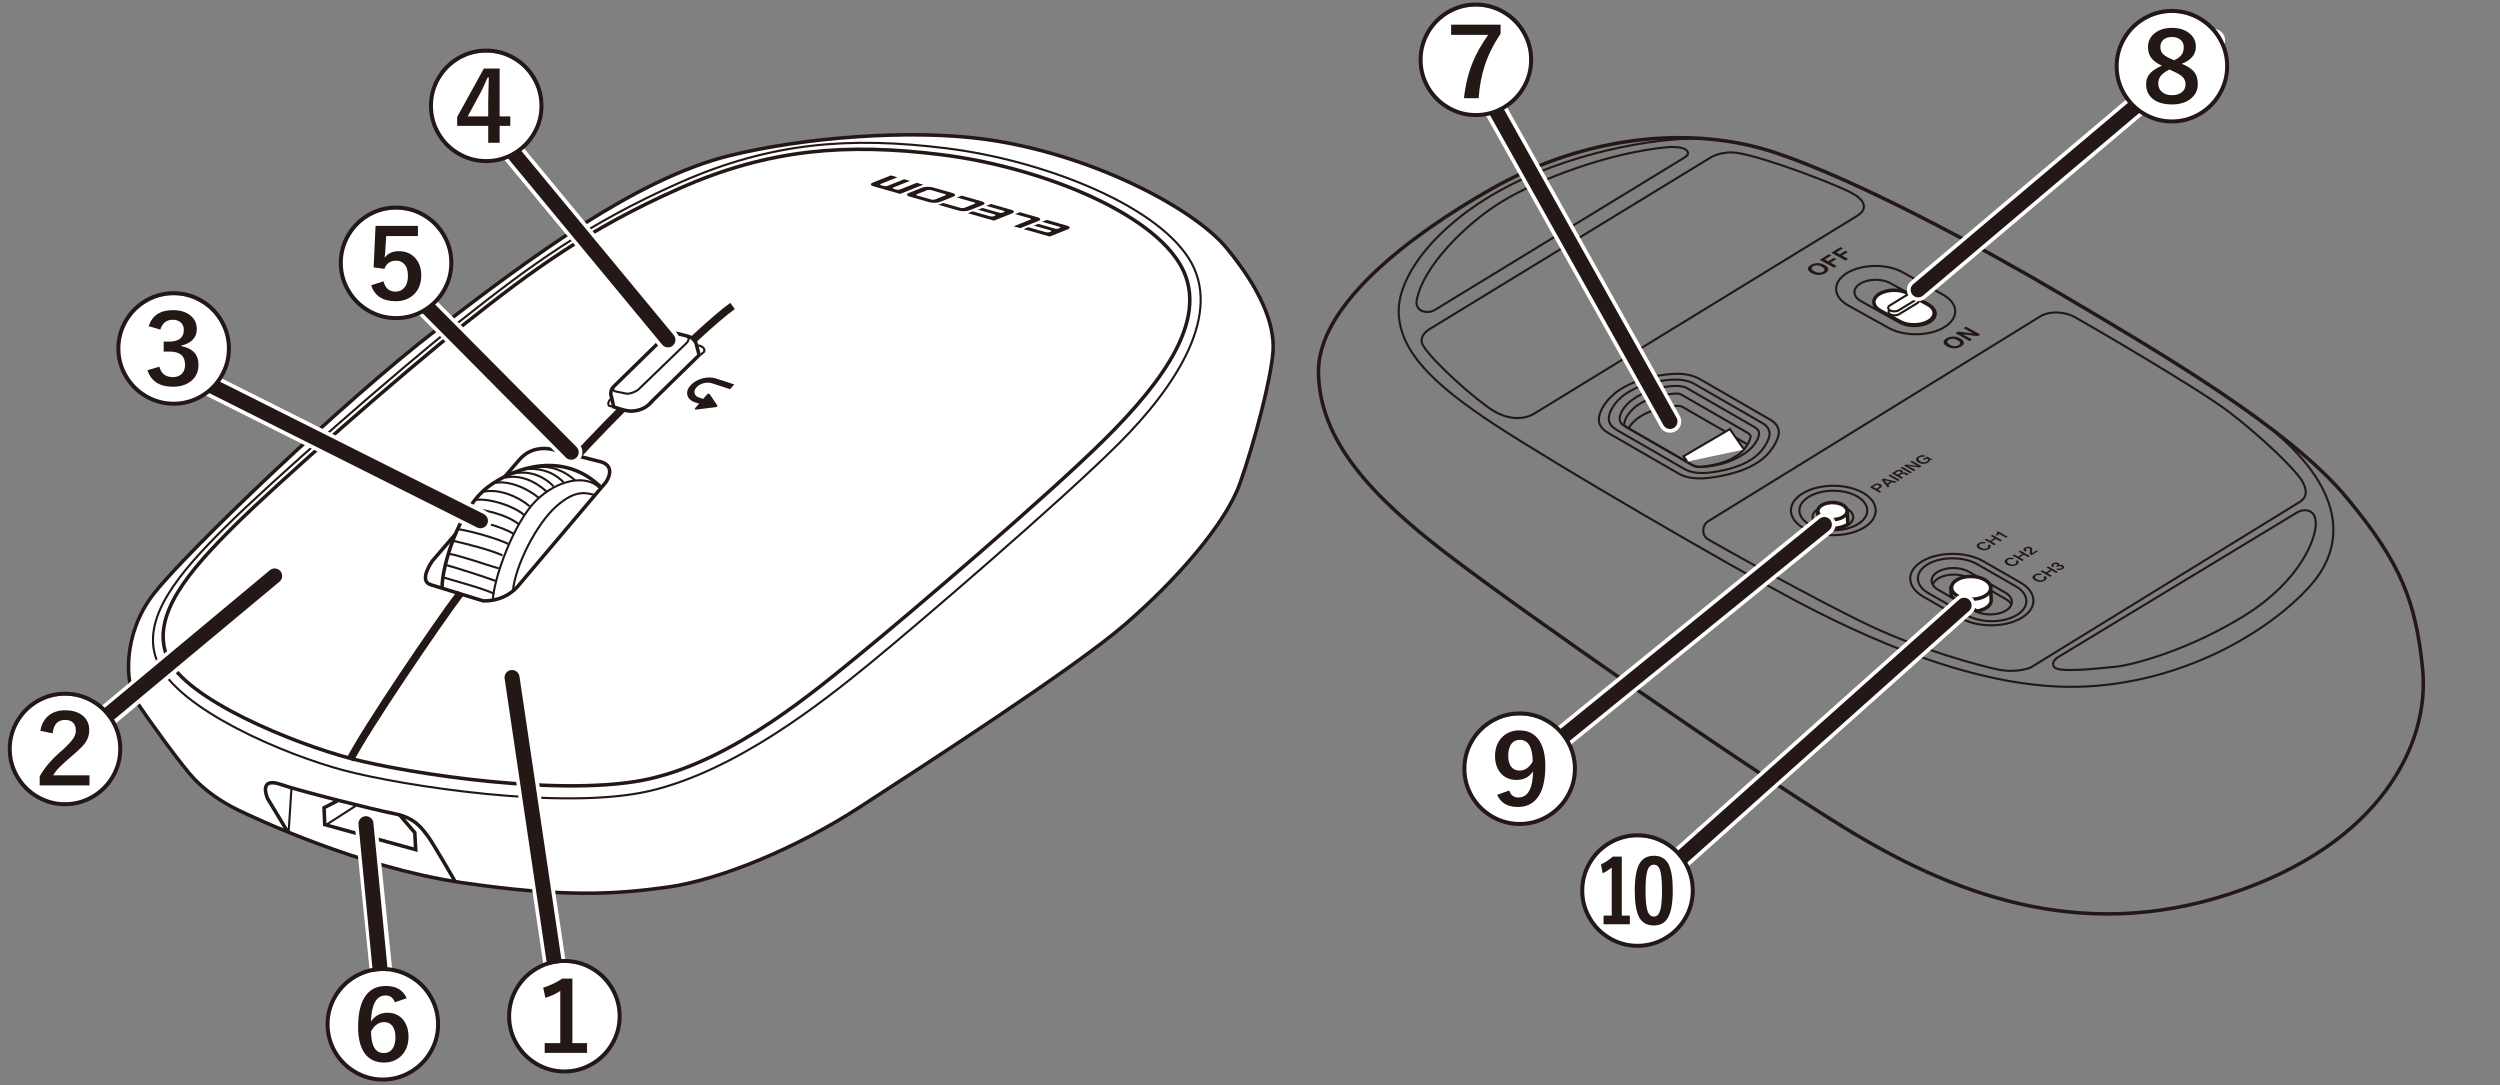 <?xml version="1.0" encoding="utf-8"?>
<!-- Generator: Adobe Illustrator 25.4.6, SVG Export Plug-In . SVG Version: 6.00 Build 0)  -->
<svg version="1.1" xmlns="http://www.w3.org/2000/svg" xmlns:xlink="http://www.w3.org/1999/xlink" x="0px" y="0px"
	 viewBox="0 0 500 217" enable-background="new 0 0 500 217" xml:space="preserve">
<rect x="0" y="0" width="500" height="217" fill="#808080" stroke="none"/>
<g id="レイヤー_1">
	<g>
		<g>
			<path fill="none" stroke="#231815" stroke-width="0.709" stroke-miterlimit="10" d="M412.291,58.892
				c-16.174-9.559-40.777-22.848-57.194-28.345c-16.417-5.497-37.59-3.691-56.869,7.274c-16.711,9.505-34.801,23.421-34.536,36.766
				c0.265,13.345,10.135,24.259,25.649,36.149s59.218,42.294,79.455,54.748c21.153,13.018,46.806,23.26,77.136,13.302
				c30.33-9.958,40.094-30.194,38.585-45.054c-1.37-13.491-4.338-21.13-15.113-34.127C457.645,85.423,431.409,70.192,412.291,58.892
				z"/>
			<path fill="none" stroke="#231815" stroke-width="0.425" stroke-miterlimit="10" d="M341.73,27.799
				c-8.009-0.649-25.483,1.99-39.707,9.235c-14.224,7.246-22.538,17.88-22.28,25.543s6.672,14.146,19.287,22.404
				c12.615,8.257,46.545,27.963,59.751,34.981c13.206,7.018,36.246,17.947,57.008,17.385c20.761-0.562,38.088-11.086,46.212-20.14
				s6.299-21.056-10.521-33.537"/>
			<path fill="none" stroke="#231815" stroke-width="0.425" stroke-miterlimit="10" d="M459.429,102.479l-47.598,28.816
				c0,0-1.866,0.961-0.971,2.129c0.894,1.167,8.484,0.287,12.208-0.069c3.725-0.355,15.241-3.569,26.1-10.399
				c10.858-6.831,14.053-15.201,13.99-18.327C463.095,101.503,460.504,101.828,459.429,102.479z"/>
			<path fill="none" stroke="#231815" stroke-width="0.425" stroke-miterlimit="10" d="M341.637,104.246l66.442-40.989
				c2.228-1.27,5.215-0.733,6.701,0.065c1.486,0.798,24.484,14.107,30.942,19.01c6.458,4.904,13.698,11.847,14.857,14.144
				c0.804,1.593,0.86,2.854-0.459,3.802l-53.97,33.222c0,0-2.763,1.203-6.598,0.395c-3.836-0.808-15.287-3.885-25.62-8.772
				c-10.332-4.887-31.175-16.522-32.428-17.342C340.252,106.962,340.437,104.987,341.637,104.246z"/>
			<path fill="none" stroke="#231815" stroke-width="0.425" stroke-miterlimit="10" d="M377.74,65.591l-8.087-4.495
				c-3.132-1.741-3.247-4.659-0.255-6.486v0c2.992-1.826,8.002-1.897,11.133-0.156l8.087,4.495c3.132,1.741,3.247,4.659,0.255,6.486
				l0,0C385.882,67.262,380.872,67.332,377.74,65.591z"/>
			<path fill="none" stroke="#231815" stroke-width="0.425" stroke-miterlimit="10" d="M379.955,64.543l-7.757-4.312
				c-1.695-0.942-1.757-2.521-0.138-3.509v0c1.619-0.988,4.329-1.026,6.024-0.084l7.757,4.312c1.695,0.942,1.757,2.521,0.138,3.509
				l0,0C384.36,65.447,381.649,65.485,379.955,64.543z"/>
			<g>
				<path fill="#FFFFFF" stroke="#231815" stroke-width="0.709" stroke-miterlimit="10" d="M380.004,64.323l-3.983-2.214
					c-1.61-0.895-1.669-2.395-0.131-3.334v0c1.538-0.939,4.113-0.975,5.723-0.08l3.983,2.214c1.61,0.895,1.669,2.395,0.131,3.334
					l0,0C384.189,65.182,381.613,65.218,380.004,64.323z"/>
				<path fill="#FFFFFF" stroke="#231815" stroke-width="0.425" stroke-miterlimit="10" d="M378.084,62.875L378.084,62.875
					c-0.484-0.269-0.502-0.72-0.039-1.003l3.626-2.214c0.462-0.282,1.237-0.293,1.721-0.024l0,0c0.484,0.269,0.502,0.72,0.039,1.003
					l-3.626,2.214C379.343,63.133,378.568,63.144,378.084,62.875z"/>
				<path fill="#FFFFFF" stroke="#231815" stroke-width="0.425" stroke-miterlimit="10" d="M378.009,62.084L378.009,62.084
					c-0.484-0.269-0.502-0.72-0.039-1.003l3.626-2.214c0.462-0.282,1.237-0.293,1.721-0.024v0c0.484,0.269,0.502,0.72,0.039,1.003
					l-3.626,2.214C379.267,62.343,378.493,62.354,378.009,62.084z"/>
			</g>
			<g>
				<path fill="#231815" d="M362.321,54.621c-0.289-0.161-0.49-0.32-0.603-0.48c-0.083-0.118-0.128-0.241-0.137-0.37
					c-0.008-0.129,0.023-0.247,0.095-0.356c0.094-0.145,0.251-0.284,0.472-0.419c0.399-0.244,0.848-0.367,1.347-0.369
					c0.499-0.002,0.979,0.125,1.441,0.382c0.458,0.254,0.697,0.526,0.718,0.815c0.021,0.289-0.168,0.555-0.566,0.797
					c-0.403,0.246-0.851,0.37-1.346,0.372C363.246,54.996,362.773,54.871,362.321,54.621z M362.866,54.266
					c0.321,0.178,0.636,0.271,0.943,0.276c0.307,0.006,0.57-0.058,0.788-0.191c0.218-0.133,0.315-0.288,0.29-0.465
					c-0.025-0.177-0.202-0.357-0.53-0.539c-0.325-0.181-0.635-0.274-0.931-0.28c-0.296-0.006-0.557,0.06-0.782,0.198
					c-0.225,0.138-0.326,0.294-0.302,0.468C362.365,53.907,362.539,54.085,362.866,54.266z"/>
				<path fill="#231815" d="M366.779,53.532l-2.836-1.576l1.857-1.134l0.48,0.267l-1.31,0.8l0.671,0.373l1.131-0.69l0.48,0.267
					l-1.131,0.69l1.205,0.67L366.779,53.532z"/>
				<path fill="#231815" d="M369.091,52.121l-2.836-1.576l1.857-1.134l0.48,0.267l-1.31,0.8l0.671,0.373l1.131-0.69l0.48,0.267
					l-1.131,0.69l1.205,0.67L369.091,52.121z"/>
			</g>
			<g>
				<path fill="#231815" d="M389.445,69.301c-0.289-0.161-0.49-0.32-0.603-0.48c-0.083-0.118-0.128-0.241-0.137-0.37
					c-0.008-0.129,0.023-0.247,0.095-0.356c0.094-0.145,0.251-0.284,0.472-0.419c0.399-0.244,0.848-0.367,1.347-0.369
					s0.979,0.125,1.441,0.382c0.458,0.254,0.697,0.526,0.718,0.815s-0.167,0.555-0.565,0.798c-0.403,0.246-0.852,0.37-1.347,0.372
					C390.369,69.676,389.896,69.552,389.445,69.301z M389.989,68.946c0.321,0.178,0.635,0.27,0.942,0.276
					c0.307,0.006,0.57-0.058,0.788-0.191c0.218-0.133,0.314-0.288,0.29-0.465c-0.025-0.177-0.201-0.356-0.53-0.539
					c-0.325-0.181-0.635-0.274-0.931-0.28c-0.296-0.006-0.557,0.06-0.782,0.198c-0.225,0.138-0.327,0.293-0.303,0.467
					C389.488,68.587,389.663,68.765,389.989,68.946z"/>
				<path fill="#231815" d="M393.905,68.211l-2.835-1.576l0.532-0.325l3.002,0.376l-1.894-1.052l0.508-0.31l2.836,1.576
					l-0.549,0.335l-2.941-0.361l1.849,1.028L393.905,68.211z"/>
			</g>
			<path fill="none" stroke="#231815" stroke-width="0.425" stroke-miterlimit="10" d="M287.251,61.816
				c-0.717,0.438-1.393,0.783-2.643,0.445c-1.441-0.389-1.314-1.941-1.314-1.941c1.175-7.223,10.456-15.946,16.841-19.845
				l0.567-0.346c6.385-3.898,20.908-9.708,33.239-10.73c0,0,2.655-0.147,3.391,0.674c0.638,0.712,0.078,1.122-0.639,1.559
				L287.251,61.816z"/>
			<path fill="none" stroke="#231815" stroke-width="0.425" stroke-miterlimit="10" d="M306.901,82.691
				c-2.523,1.54-5.683,0.969-8.035-0.421c-3.526-2.082-12.458-10.079-14.247-13.158c-1.092-1.879,1.218-3.246,1.218-3.246
				l56.326-34.389c0,0,2.235-1.408,5.509-0.861c5.363,0.897,18.858,5.986,22.594,7.94c2.492,1.303,3.62,3.116,1.098,4.656
				L306.901,82.691z"/>
			<path fill="none" stroke="#231815" stroke-width="0.425" stroke-miterlimit="10" d="M392.105,123.603l-7.455-4.278
				c-3.395-1.948-3.477-5.138-0.182-7.088v0c3.295-1.95,8.769-1.952,12.164-0.004l7.455,4.278c3.395,1.948,3.477,5.138,0.182,7.088
				v0C400.974,125.549,395.5,125.551,392.105,123.603z"/>
			<path fill="none" stroke="#231815" stroke-width="0.425" stroke-miterlimit="10" d="M393.376,123.047l-7.676-4.405
				c-2.77-1.59-2.837-4.193-0.148-5.784l0,0c2.689-1.591,7.155-1.593,9.925-0.003l7.676,4.405c2.77,1.59,2.837,4.193,0.148,5.784h0
				C400.613,124.636,396.147,124.637,393.376,123.047z"/>
			<path fill="none" stroke="#231815" stroke-width="0.425" stroke-miterlimit="10" d="M394.928,122.144l-7.27-4.172
				c-1.734-0.995-1.775-2.624-0.093-3.62l0,0c1.683-0.996,4.478-0.997,6.212-0.002l7.27,4.172c1.734,0.995,1.776,2.624,0.093,3.62
				l0,0C399.457,123.139,396.662,123.139,394.928,122.144z"/>
			<path fill="none" stroke="#231815" stroke-width="0.425" stroke-miterlimit="10" d="M386.544,116.918
				c0.162-0.461,0.543-0.9,1.146-1.257l0,0c1.683-0.996,4.478-0.997,6.212-0.002l7.27,4.172c0.529,0.303,0.9,0.666,1.113,1.051"/>
			<path fill="#FFFFFF" stroke="#231815" stroke-width="0.709" stroke-miterlimit="10" d="M398.247,120.009
				c0.015,0.584-0.353,1.169-1.106,1.615c-0.502,0.297-1.112,0.495-1.759,0.595l-5.12-2.91l-0.082-1.727l7.923-0.108
				L398.247,120.009z"/>
			
				<ellipse fill="none" stroke="#231815" stroke-width="0.425" stroke-miterlimit="10" cx="366.667" cy="102.095" rx="8.483" ry="4.942"/>
			
				<ellipse fill="none" stroke="#231815" stroke-width="0.425" stroke-miterlimit="10" cx="366.667" cy="102.095" rx="6.787" ry="3.954"/>
			
				<ellipse fill="none" stroke="#231815" stroke-width="0.425" stroke-miterlimit="10" cx="366.572" cy="103.435" rx="4.072" ry="2.372"/>
			<path fill="none" stroke="#231815" stroke-width="0.425" stroke-miterlimit="10" d="M351.133,92.729
				c3.392-1.987,4.531-5.078,4.619-5.964c0.088-0.887-0.218-1.961-1.616-2.772c0,0-12.762-7.362-13.909-8.027
				c-1.147-0.665-2.756-1.394-6.008-1.16c-3.252,0.234-7.194,1.331-9.363,2.602l-0.591,0.346c-2.168,1.27-4.032,3.573-4.417,5.47
				s0.874,2.831,2.021,3.496c1.147,0.665,13.909,8.027,13.909,8.027c1.398,0.811,3.243,0.984,4.764,0.928
				c1.521-0.055,6.818-0.735,10.21-2.722L351.133,92.729z"/>
			<path fill="none" stroke="#231815" stroke-width="0.425" stroke-miterlimit="10" d="M349.979,92.068
				c2.88-1.687,3.847-4.311,3.921-5.064c0.074-0.753-0.185-1.665-1.372-2.353c0,0-12.387-7.144-13.361-7.709
				c-0.974-0.565-2.339-1.184-5.1-0.985c-2.761,0.199-6.108,1.13-7.949,2.209l-0.547,0.32c-1.841,1.078-3.423,3.034-3.749,4.644
				c-0.327,1.61,0.742,2.403,1.716,2.968s13.361,7.709,13.361,7.709c1.187,0.688,2.753,0.835,4.044,0.788
				c1.291-0.047,5.788-0.624,8.668-2.311L349.979,92.068z"/>
			<path fill="none" stroke="#231815" stroke-width="0.425" stroke-miterlimit="10" d="M348.371,91.046
				c2.658-1.557,3.403-3.508,3.449-4.319c0.046-0.807-0.913-1.304-0.913-1.304l-13.612-7.855c0,0-0.758-0.415-2.284-0.387
				c-2.334,0.044-5.336,0.828-7.357,2.012l-0.312,0.183c-2.021,1.184-3.351,2.938-3.414,4.298c-0.041,0.889,0.675,1.329,0.675,1.329
				l13.612,7.855c0,0,0.857,0.556,2.242,0.525c1.39-0.031,4.734-0.475,7.392-2.032L348.371,91.046z"/>
			<path fill="none" stroke="#231815" stroke-width="0.425" stroke-miterlimit="10" d="M347.278,91.187
				c2.012-1.178,2.728-3.298,2.843-3.729s-0.449-0.805-0.449-0.805s-12.997-7.498-13.393-7.727s-0.951-0.22-0.951-0.22
				c-2.163,0.029-5.31,0.853-6.895,1.781l-0.574,0.336c-1.585,0.929-2.983,2.767-3.022,4.028c0,0-0.014,0.324,0.382,0.553
				c0.396,0.229,13.393,7.727,13.393,7.727s0.645,0.326,1.384,0.258c0.739-0.069,4.371-0.497,6.383-1.676L347.278,91.187z"/>
			<path fill="none" stroke="#231815" stroke-width="0.425" stroke-miterlimit="10" d="M349.335,88.788
				c0,0-12.425-7.168-12.821-7.398c-0.396-0.229-0.951-0.22-0.951-0.22c-2.163,0.029-5.31,0.853-6.895,1.781l-0.574,0.336
				c-0.911,0.534-1.761,1.369-2.326,2.222"/>
			<polyline fill="#FFFFFF" stroke="#231815" stroke-width="0.425" stroke-miterlimit="10" points="337.448,92.322 336.704,91.251 
				345.97,85.823 348.801,89.895 			"/>
			
				<ellipse transform="matrix(0.013 -1 1 0.013 271.532 510.135)" fill="#FFFFFF" stroke="#231815" stroke-width="0.709" stroke-miterlimit="10" cx="394.096" cy="117.565" rx="2.283" ry="3.918"/>
			<g>
				<path fill="#FFFFFF" stroke="#231815" stroke-width="0.709" stroke-miterlimit="10" d="M363.56,102.164l0.173,2.864
					c0,0,1.224,0.798,3.074,0.655c1.85-0.143,2.767-0.813,2.767-0.813l-0.16-2.762L363.56,102.164z"/>
				
					<ellipse fill="#FFFFFF" stroke="#231815" stroke-width="0.709" stroke-miterlimit="10" cx="366.489" cy="102.216" rx="2.932" ry="1.708"/>
			</g>
		</g>
		<g>
			<g>
				<path fill="#231815" d="M403.359,112.96c-0.626,0.393-1.387,0.293-1.919-0.007c-0.513-0.29-0.797-0.756-0.124-1.178
					c0.538-0.338,1.138-0.276,1.478-0.122l-0.37,0.232c-0.432-0.157-0.732,0.031-0.783,0.063c-0.295,0.185-0.322,0.494,0.165,0.769
					c0.455,0.257,0.946,0.25,1.235,0.069c0.124-0.078,0.201-0.183,0.201-0.297c0-0.102-0.048-0.151-0.142-0.222l0.37-0.232
					C403.76,112.239,403.913,112.613,403.359,112.96z"/>
				<path fill="#231815" d="M405.654,111.444l-0.883-0.499l-0.862,0.541l0.883,0.499l-0.349,0.219l-1.942-1.097l0.349-0.219
					l0.755,0.427l0.862-0.541l-0.755-0.427l0.349-0.219l1.942,1.097L405.654,111.444z"/>
				<path fill="#231815" d="M406.266,111.061c-0.299-0.225-0.39-0.415-0.285-0.865c0.069-0.291,0.046-0.403-0.124-0.499
					c-0.184-0.104-0.446-0.104-0.617,0.003c-0.261,0.164,0.01,0.327,0.151,0.409l-0.329,0.206c-0.168-0.101-0.692-0.422-0.107-0.789
					c0.388-0.243,0.916-0.245,1.256-0.052c0.311,0.176,0.272,0.41,0.202,0.663c-0.073,0.261-0.063,0.344,0.019,0.486l0.875-0.549
					l0.279,0.158L406.266,111.061z"/>
			</g>
			<g>
				<path fill="#231815" d="M397.77,109.806c-0.626,0.393-1.387,0.293-1.919-0.007c-0.513-0.29-0.797-0.756-0.124-1.178
					c0.538-0.338,1.138-0.276,1.478-0.122l-0.37,0.232c-0.431-0.157-0.731,0.031-0.783,0.063c-0.295,0.185-0.322,0.494,0.165,0.769
					c0.455,0.257,0.946,0.25,1.235,0.069c0.124-0.078,0.2-0.183,0.201-0.297c0-0.102-0.048-0.151-0.142-0.222l0.37-0.232
					C398.171,109.085,398.324,109.459,397.77,109.806z"/>
				<path fill="#231815" d="M400.063,108.291l-0.883-0.499l-0.862,0.541l0.883,0.499l-0.349,0.219l-1.942-1.097l0.349-0.219
					l0.755,0.427l0.862-0.541l-0.755-0.427l0.349-0.219l1.942,1.097L400.063,108.291z"/>
				<path fill="#231815" d="M401.222,107.565l-1.351-0.763l-0.512,0.321l-0.253-0.143l0.15-0.094
					c0.137-0.086,0.269-0.27,0.073-0.449l0.28-0.175l1.942,1.097L401.222,107.565z"/>
			</g>
			<g>
				<path fill="#231815" d="M408.944,116.119c-0.626,0.393-1.387,0.293-1.919-0.007c-0.513-0.29-0.797-0.756-0.124-1.178
					c0.538-0.338,1.138-0.276,1.478-0.122l-0.37,0.232c-0.432-0.157-0.732,0.031-0.783,0.063c-0.295,0.185-0.322,0.494,0.165,0.769
					c0.455,0.257,0.946,0.25,1.235,0.069c0.124-0.078,0.201-0.183,0.201-0.297c0-0.102-0.048-0.151-0.142-0.222l0.37-0.232
					C409.345,115.398,409.498,115.772,408.944,116.119z"/>
				<path fill="#231815" d="M411.239,114.604l-0.883-0.499l-0.862,0.541l0.883,0.499l-0.349,0.219l-1.942-1.097l0.349-0.219
					l0.755,0.427l0.862-0.541l-0.755-0.427l0.349-0.219l1.942,1.097L411.239,114.604z"/>
				<path fill="#231815" d="M412.537,113.833c-0.197,0.123-0.439,0.187-0.67,0.192c-0.197,0.003-0.339-0.022-0.634-0.161
					l0.344-0.216c0.284,0.148,0.509,0.115,0.665,0.018c0.181-0.114,0.183-0.267-0.019-0.381c-0.221-0.125-0.441-0.088-0.642,0.038
					l-0.145,0.091l-0.237-0.134l0.145-0.091c0.181-0.114,0.17-0.256,0.013-0.344c-0.096-0.054-0.315-0.122-0.54,0.019
					c-0.28,0.175-0.043,0.322,0.04,0.371l-0.313,0.196c-0.093-0.056-0.2-0.125-0.253-0.257c-0.067-0.171,0.031-0.353,0.254-0.492
					c0.292-0.183,0.771-0.265,1.095-0.081c0.271,0.153,0.201,0.311,0.176,0.368c0.165-0.024,0.466-0.07,0.756,0.094
					C412.963,113.284,412.892,113.611,412.537,113.833z"/>
			</g>
			<g>
				<path fill="#231815" d="M376.083,97.592l-0.52,0.326l0.691,0.391l-0.349,0.219l-1.942-1.097l0.869-0.545
					c0.411-0.258,0.929-0.243,1.259-0.057C376.483,97.049,376.435,97.371,376.083,97.592z M375.085,97.089l-0.468,0.294l0.644,0.364
					l0.468-0.294c0.194-0.122,0.22-0.268-0.006-0.396C375.488,96.925,375.268,96.974,375.085,97.089z"/>
				<path fill="#231815" d="M379.001,96.586l-0.557-0.148l-0.794,0.498l0.278,0.324l-0.386,0.242l-1.217-1.552l0.396-0.248
					l2.666,0.642L379.001,96.586z M377.041,96.068l-0.212-0.07l0.126,0.124l0.496,0.58l0.59-0.37L377.041,96.068z"/>
				<path fill="#231815" d="M379.608,96.205l-1.942-1.097l0.349-0.219l1.942,1.097L379.608,96.205z"/>
				<path fill="#231815" d="M381.443,95.054c-0.076,0.003-0.129,0.001-0.27-0.078l-0.234-0.132
					c-0.138-0.078-0.361-0.154-0.562-0.028l-0.484,0.304l0.761,0.43l-0.349,0.219l-1.942-1.097l0.89-0.559
					c0.352-0.221,0.806-0.239,1.109-0.068c0.128,0.072,0.203,0.164,0.216,0.261c0.013,0.093-0.015,0.152-0.138,0.274
					c0.21-0.1,0.445-0.181,0.809,0.025l0.197,0.111c0.194,0.11,0.315,0.094,0.404,0.083L381.443,95.054z M379.509,94.313
					l-0.494,0.31l0.575,0.325l0.437-0.274c0.194-0.122,0.209-0.255,0.01-0.368C379.861,94.207,379.665,94.216,379.509,94.313z"/>
				<path fill="#231815" d="M382.052,94.672l-1.942-1.097l0.349-0.219l1.942,1.097L382.052,94.672z"/>
				<path fill="#231815" d="M383.952,93.48l-1.982-0.231l-0.461-0.091l0.47,0.222l1.122,0.634l-0.336,0.211l-1.942-1.097
					l0.373-0.234l1.982,0.231l0.461,0.091l-0.47-0.222l-1.122-0.634l0.336-0.211l1.942,1.097L383.952,93.48z"/>
				<path fill="#231815" d="M386.225,92.054l-0.236-0.096l-0.141-0.07c0.186,0.223,0.042,0.453-0.248,0.634
					c-0.569,0.357-1.355,0.299-1.901-0.009c-0.364-0.206-0.898-0.702-0.104-1.2c0.246-0.154,0.561-0.266,0.912-0.278
					c0.262-0.006,0.392,0.036,0.596,0.127l-0.373,0.234c-0.286-0.112-0.615-0.033-0.822,0.097c-0.391,0.245-0.253,0.548,0.13,0.765
					c0.58,0.328,1.07,0.204,1.319,0.048c0.15-0.094,0.231-0.212,0.234-0.334c0-0.111-0.046-0.171-0.19-0.283l-0.5,0.313L384.6,91.83
					l0.828-0.52l1.043,0.589L386.225,92.054z"/>
			</g>
		</g>
	</g>
	<g>
		<g>
			<g>
				<path fill="#FFFFFF" stroke="#231815" stroke-width="0.709" stroke-miterlimit="10" d="M87.358,65.906
					c-18.876,14.472-50.312,44.758-56.614,52.855s-5.746,18.107-3.434,21.587c2.311,3.48,9.147,12.953,11.553,15.446
					c2.406,2.493,5.354,4.539,8.649,6.158c3.295,1.619,24.46,11.585,44.912,14.581c20.453,2.997,30.752,2.336,41.166,0.881
					s25.619-7.702,38.458-16.055s42.751-27.643,52.994-36.513s20.055-20.044,22.943-28.162s6.205-20.825,6.619-26.344
					s-2.577-12.602-9.274-20.72c-6.697-8.118-27.406-18.929-48.444-21.785c-15.018-2.039-36.291-0.336-50.984,3.297
					C127.085,35.784,106.041,51.582,87.358,65.906z"/>
				<path fill="none" stroke="#231815" stroke-width="0.709" stroke-miterlimit="10" d="M93.089,64.643
					c-12.902,10.222-37.512,31.858-46.266,40.577s-16.914,17.925-13.329,26.294s25.205,17.149,36.615,20.169
					c11.41,3.02,43.102,7.95,59.991,4.041s33.006-17.612,42.412-25.306c9.405-7.694,37.197-31.37,48.595-42.726
					c11.397-11.355,21.512-24.582,14.589-35.34c-6.922-10.758-28.981-19.151-47.596-21.436s-34.159-1.243-52.265,6.794
					S106.538,53.988,93.089,64.643z"/>
				<path fill="none" stroke="#231815" stroke-width="0.425" stroke-miterlimit="10" d="M92.235,64.043
					c-13.16,10.426-38.262,32.495-47.192,41.389s-17.162,18.245-13.596,26.82c4.018,9.662,25.697,18.738,37.335,21.819
					c11.638,3.081,43.865,8.121,61.093,4.133s34.462-17.626,44.055-25.474s38.12-32.353,49.745-43.935s21.097-26.221,14.036-37.194
					c-7.061-10.973-29.579-19.628-48.566-21.959s-34.842-1.268-53.31,6.93S105.953,53.175,92.235,64.043z"/>
				<path fill="none" stroke="#231815" stroke-width="0.709" stroke-miterlimit="10" d="M57.555,166.397l-4.028-6.673
					c0,0-2.033-4.484,2.693-2.813c3.264,1.154,18.532,5.036,22.708,5.838c4.177,0.802,5.547,3.133,6.481,4.266
					c0.935,1.133,5.634,9.307,5.634,9.307"/>
				<polyline fill="none" stroke="#231815" stroke-width="0.709" stroke-miterlimit="10" points="67.446,160.195 64.809,161.541 
					64.947,164.922 83.141,169.937 82.957,166.519 79.912,162.986 				"/>
				<path fill="#231815" d="M70.724,152.292l-1.373-0.696c3.122-6.158,17.486-27.328,22.131-33.449l1.226,0.93
					C88.211,125.006,73.747,146.331,70.724,152.292z"/>
				<path fill="none" stroke="#231815" stroke-width="0.709" stroke-miterlimit="10" d="M86.147,116.946l10.428,3.212
					c0,0,3.955,0.415,6.903-2.798l17.7-20.917c0,0,2.47-3.437-1.522-4.212l-8.688-2.206c0,0-4.156-1.486-7.085,1.907L86.479,112.18
					C86.479,112.18,83.591,116.159,86.147,116.946z"/>
				<path fill="#231815" d="M116.011,91.672l-1.149-1.026c4.715-5.281,24.626-25.391,31.205-30.084l0.894,1.253
					C140.459,66.453,120.697,86.422,116.011,91.672z"/>
				<path fill="#FFFFFF" stroke="#231815" stroke-width="0.709" stroke-miterlimit="10" d="M88.418,117.607
					c-0.078-4.286,3.36-15.857,9.214-20.245c5.355-4.013,15.186-7.149,22.494,0.024"/>
				<path fill="none" stroke="#231815" stroke-width="0.425" stroke-miterlimit="10" d="M119.934,97.617
					c-2.532-2.785-8.417-1.779-12.754,2.531c-4.431,4.404-8.42,15.463-8.616,19.886"/>
				<path fill="none" stroke="#231815" stroke-width="0.425" stroke-miterlimit="10" d="M119.007,99.009
					c-1.702-0.396-3.788-1.229-7.713,2.22c-4.016,3.53-8.284,11.993-8.711,16.978"/>
				<path fill="none" stroke="#231815" stroke-width="0.425" stroke-miterlimit="10" d="M98.865,118.765
					c-2.127-1.039-7.32-2.416-10.047-3.235"/>
				<path fill="none" stroke="#231815" stroke-width="0.425" stroke-miterlimit="10" d="M99.237,116.231
					c-2.284-0.844-7.508-2.54-10.047-3.235"/>
				<path fill="none" stroke="#231815" stroke-width="0.425" stroke-miterlimit="10" d="M99.755,113.679
					c-2.453-0.682-7.503-2.516-10.189-2.977"/>
				<path fill="none" stroke="#231815" stroke-width="0.425" stroke-miterlimit="10" d="M100.493,111.085
					c-2.131-1.031-7.2-2.337-10.056-2.96"/>
				<path fill="none" stroke="#231815" stroke-width="0.425" stroke-miterlimit="10" d="M101.644,108.781
					c-2.079-1.035-7.367-2.559-10.056-2.96"/>
				<path fill="none" stroke="#231815" stroke-width="0.425" stroke-miterlimit="10" d="M102.782,106.802
					c-2.503-1.563-7.882-2.916-10.234-2.977"/>
				<path fill="none" stroke="#231815" stroke-width="0.425" stroke-miterlimit="10" d="M103.77,104.862
					c-2.287-1.938-7.987-3.402-10.243-2.888"/>
				<path fill="none" stroke="#231815" stroke-width="0.425" stroke-miterlimit="10" d="M104.88,103.027
					c-2.287-1.938-7.057-3.405-9.869-3.048"/>
				<path fill="none" stroke="#231815" stroke-width="0.425" stroke-miterlimit="10" d="M105.926,101.245
					c-2.287-1.938-6.136-3.555-9.215-2.909"/>
				<path fill="none" stroke="#231815" stroke-width="0.425" stroke-miterlimit="10" d="M107.709,99.543
					c-2.287-1.938-6.461-3.768-9.403-2.793"/>
				<path fill="none" stroke="#231815" stroke-width="0.425" stroke-miterlimit="10" d="M109.393,98.373
					c-2.454-2.23-5.509-3.535-8.457-2.816"/>
				<path fill="none" stroke="#231815" stroke-width="0.425" stroke-miterlimit="10" d="M110.7,97.254
					c-2.292-2.358-5.285-3.191-8.249-2.489"/>
				<path fill="none" stroke="#231815" stroke-width="0.425" stroke-miterlimit="10" d="M112.685,96.435
					c-2.292-2.358-5.259-2.899-7.803-2.58"/>
				<path fill="none" stroke="#231815" stroke-width="0.425" stroke-miterlimit="10" d="M115.047,96.111
					c-1.715-1.64-4.835-3.232-7.803-2.576"/>
				<g>
					<g>
						<path fill="#FFFFFF" stroke="#231815" stroke-width="0.709" stroke-miterlimit="10" d="M139.829,71.019l-0.576-2.19
							c0,0-0.337-1.316-1.844-1.632l-1.767-0.444c0,0-1.767-0.444-2.966,0.841l-9.797,9.58c0,0-1.145,0.902-0.558,2.302l0.42,1.9
							c0,0,2.164,0.774,3.151,0.834s2.607-0.159,3.846-1.266s0.182-0.226,0.182-0.226L139.829,71.019z"/>
						<path fill="none" stroke="#231815" stroke-width="0.425" stroke-miterlimit="10" d="M136.938,67.078
							c0,0,1.487,0.311,0.366,1.532l-9.703,9.374c0,0-1.13,0.759-2.195,0.763l-2.228-0.446c0,0-0.822-0.103-0.474-0.96"/>
					</g>
					<path fill="none" stroke="#231815" stroke-width="0.425" stroke-miterlimit="10" d="M140.139,70.95l0.698-0.618
						c0,0,0.399-0.922-1.206-1.263"/>
					<path fill="none" stroke="#231815" stroke-width="0.425" stroke-miterlimit="10" d="M122.741,81.375l-0.928-0.212
						c0,0-0.534-0.531,0.38-1.428"/>
				</g>
				
					<line fill="none" stroke="#231815" stroke-width="0.425" stroke-miterlimit="10" x1="58.3" y1="157.559" x2="57.737" y2="166.205"/>
				
					<line fill="none" stroke="#231815" stroke-width="0.425" stroke-miterlimit="10" x1="65.198" y1="164.991" x2="71.135" y2="161.17"/>
			</g>
			<path fill="#231815" d="M138.075,77.096c1.153-1.317,3.446-1.949,5.111-1.406l3.666,1.194l-0.833,0.952l-3.666-1.194
				c-1.001-0.326-2.381,0.054-3.075,0.846c-0.693,0.792-0.442,1.702,0.559,2.028l0.803,0.262l0.8-0.914
				c0.127-0.146,0.408-0.167,0.494-0.039l1.539,2.287c0.08,0.119-0.065,0.285-0.272,0.311l-3.971,0.492
				c-0.224,0.028-0.349-0.127-0.222-0.272l0.8-0.914l-0.803-0.262C137.338,79.926,136.922,78.413,138.075,77.096z"/>
		</g>
		<path fill="#231815" d="M185.39,38.046c0.101-0.04,0.239-0.065,0.388-0.071c0.15-0.006,0.294,0.008,0.405,0.04l2.808,0.801
			c0.111,0.032,0.176,0.077,0.183,0.128c0.007,0.051-0.044,0.101-0.145,0.141l-1.985,0.79c-0.101,0.04-0.239,0.066-0.389,0.072
			c-0.15,0.006-0.294-0.008-0.405-0.04l-2.808-0.801c-0.111-0.032-0.176-0.077-0.183-0.128c-0.007-0.051,0.044-0.101,0.145-0.141
			L185.39,38.046z M181.406,38.96c0.02,0.141,0.201,0.267,0.509,0.355l3.97,1.132c0.308,0.088,0.708,0.127,1.124,0.11
			c0.416-0.017,0.799-0.087,1.079-0.199l2.536-1.009c0.28-0.111,0.423-0.25,0.403-0.391c-0.02-0.141-0.201-0.267-0.509-0.355
			l-3.97-1.132c-0.308-0.088-0.708-0.127-1.123-0.11c-0.416,0.017-0.799,0.087-1.079,0.198l-2.536,1.009
			C181.529,38.68,181.386,38.819,181.406,38.96 M174.582,36.509c-0.28,0.111-0.423,0.25-0.403,0.391
			c0.02,0.141,0.201,0.267,0.509,0.355l5.347,1.525l4.633-1.843l-1.32-0.376l-3.31,1.317c-0.101,0.04-0.239,0.066-0.388,0.072
			c-0.15,0.006-0.294-0.008-0.405-0.04l-0.523-0.149c-0.111-0.032-0.176-0.077-0.183-0.128c-0.007-0.051,0.044-0.101,0.145-0.141
			l3.31-1.317l-1.155-0.329l-3.31,1.317c-0.101,0.04-0.239,0.065-0.389,0.071c-0.15,0.006-0.294-0.008-0.404-0.04l-0.522-0.149
			c-0.111-0.032-0.176-0.077-0.183-0.128c-0.007-0.051,0.044-0.101,0.145-0.141l3.31-1.317l-1.32-0.376L174.582,36.509z
			 M196.5,41.025c0.28-0.111,0.423-0.25,0.403-0.391c-0.02-0.141-0.201-0.267-0.509-0.355l-4.073-1.161l-0.946,0.377l3.492,0.996
			c0.111,0.032,0.176,0.077,0.184,0.128c0.007,0.051-0.045,0.101-0.145,0.141l-1.986,0.79c-0.101,0.04-0.239,0.066-0.389,0.072
			c-0.15,0.006-0.294-0.008-0.404-0.04l-3.492-0.996l-0.946,0.377l4.073,1.161c0.308,0.088,0.708,0.127,1.123,0.11
			c0.416-0.017,0.799-0.087,1.079-0.199L196.5,41.025z M203.027,42.817l2.983,0.851c0.111,0.032,0.176,0.077,0.183,0.128
			c0.007,0.051-0.044,0.101-0.145,0.141l-3.309,1.317l1.32,0.376l3.585-1.426c0.28-0.111,0.423-0.25,0.403-0.391
			c-0.02-0.141-0.201-0.267-0.509-0.355l-3.564-1.016L203.027,42.817z M213.53,45.881c0.28-0.111,0.423-0.25,0.403-0.391
			c-0.02-0.141-0.2-0.267-0.509-0.355l-4.072-1.161l-0.946,0.377l3.491,0.995c0.111,0.032,0.176,0.077,0.184,0.128
			c0.007,0.051-0.044,0.101-0.145,0.141l-0.173,0.069c-0.101,0.04-0.24,0.066-0.389,0.072c-0.15,0.006-0.293-0.008-0.404-0.04
			l-3.324-0.948l-0.885,0.352l3.324,0.948c0.111,0.032,0.176,0.077,0.183,0.128c0.007,0.051-0.044,0.101-0.145,0.141l-0.173,0.069
			c-0.101,0.04-0.239,0.065-0.388,0.071c-0.15,0.006-0.293-0.008-0.404-0.04l-3.491-0.995l-0.946,0.376l5.226,1.49L213.53,45.881z
			 M202.373,42.7c0.28-0.111,0.423-0.251,0.403-0.391c-0.02-0.141-0.201-0.267-0.509-0.355l-4.073-1.161l-0.946,0.377l3.492,0.996
			c0.111,0.032,0.176,0.077,0.184,0.128c0.007,0.051-0.044,0.101-0.145,0.141l-0.173,0.069c-0.101,0.04-0.24,0.066-0.389,0.072
			c-0.15,0.006-0.293-0.008-0.404-0.04l-3.324-0.948l-0.885,0.352l3.324,0.948c0.111,0.032,0.176,0.077,0.183,0.128
			c0.007,0.051-0.044,0.101-0.145,0.141l-0.173,0.069c-0.101,0.04-0.239,0.065-0.388,0.071c-0.15,0.006-0.294-0.008-0.404-0.04
			l-3.492-0.996l-0.946,0.376l5.227,1.49L202.373,42.7z M185.39,38.046c0.101-0.04,0.239-0.065,0.388-0.071
			c0.15-0.006,0.294,0.008,0.405,0.04l2.808,0.801c0.111,0.032,0.176,0.077,0.183,0.128c0.007,0.051-0.044,0.101-0.145,0.141
			l-1.985,0.79c-0.101,0.04-0.239,0.066-0.389,0.072c-0.15,0.006-0.294-0.008-0.405-0.04l-2.808-0.801
			c-0.111-0.032-0.176-0.077-0.183-0.128c-0.007-0.051,0.044-0.101,0.145-0.141L185.39,38.046z M181.406,38.96
			c0.02,0.141,0.201,0.267,0.509,0.355l3.97,1.132c0.308,0.088,0.708,0.127,1.124,0.11c0.416-0.017,0.799-0.087,1.079-0.199
			l2.536-1.009c0.28-0.111,0.423-0.25,0.403-0.391c-0.02-0.141-0.201-0.267-0.509-0.355l-3.97-1.132
			c-0.308-0.088-0.708-0.127-1.123-0.11c-0.416,0.017-0.799,0.087-1.079,0.198l-2.536,1.009
			C181.529,38.68,181.386,38.819,181.406,38.96 M174.582,36.509c-0.28,0.111-0.423,0.25-0.403,0.391
			c0.02,0.141,0.201,0.267,0.509,0.355l5.347,1.525l4.633-1.843l-1.32-0.376l-3.31,1.317c-0.101,0.04-0.239,0.066-0.388,0.072
			c-0.15,0.006-0.294-0.008-0.405-0.04l-0.523-0.149c-0.111-0.032-0.176-0.077-0.183-0.128c-0.007-0.051,0.044-0.101,0.145-0.141
			l3.31-1.317l-1.155-0.329l-3.31,1.317c-0.101,0.04-0.239,0.065-0.389,0.071c-0.15,0.006-0.294-0.008-0.404-0.04l-0.522-0.149
			c-0.111-0.032-0.176-0.077-0.183-0.128c-0.007-0.051,0.044-0.101,0.145-0.141l3.31-1.317l-1.32-0.376L174.582,36.509z
			 M196.5,41.025c0.28-0.111,0.423-0.25,0.403-0.391c-0.02-0.141-0.201-0.267-0.509-0.355l-4.073-1.161l-0.946,0.377l3.492,0.996
			c0.111,0.032,0.176,0.077,0.184,0.128c0.007,0.051-0.045,0.101-0.145,0.141l-1.986,0.79c-0.101,0.04-0.239,0.066-0.389,0.072
			c-0.15,0.006-0.294-0.008-0.404-0.04l-3.492-0.996l-0.946,0.377l4.073,1.161c0.308,0.088,0.708,0.127,1.123,0.11
			c0.416-0.017,0.799-0.087,1.079-0.199L196.5,41.025z M203.027,42.817l2.983,0.851c0.111,0.032,0.176,0.077,0.183,0.128
			c0.007,0.051-0.044,0.101-0.145,0.141l-3.309,1.317l1.32,0.376l3.585-1.426c0.28-0.111,0.423-0.25,0.403-0.391
			c-0.02-0.141-0.201-0.267-0.509-0.355l-3.564-1.016L203.027,42.817z M213.53,45.881c0.28-0.111,0.423-0.25,0.403-0.391
			c-0.02-0.141-0.2-0.267-0.509-0.355l-4.072-1.161l-0.946,0.377l3.491,0.995c0.111,0.032,0.176,0.077,0.184,0.128
			c0.007,0.051-0.044,0.101-0.145,0.141l-0.173,0.069c-0.101,0.04-0.24,0.066-0.389,0.072c-0.15,0.006-0.293-0.008-0.404-0.04
			l-3.324-0.948l-0.885,0.352l3.324,0.948c0.111,0.032,0.176,0.077,0.183,0.128c0.007,0.051-0.044,0.101-0.145,0.141l-0.173,0.069
			c-0.101,0.04-0.239,0.065-0.388,0.071c-0.15,0.006-0.293-0.008-0.404-0.04l-3.491-0.995l-0.946,0.376l5.226,1.49L213.53,45.881z
			 M202.373,42.7c0.28-0.111,0.423-0.251,0.403-0.391c-0.02-0.141-0.201-0.267-0.509-0.355l-4.073-1.161l-0.946,0.377l3.492,0.996
			c0.111,0.032,0.176,0.077,0.184,0.128c0.007,0.051-0.044,0.101-0.145,0.141l-0.173,0.069c-0.101,0.04-0.24,0.066-0.389,0.072
			c-0.15,0.006-0.293-0.008-0.404-0.04l-3.324-0.948l-0.885,0.352l3.324,0.948c0.111,0.032,0.176,0.077,0.183,0.128
			c0.007,0.051-0.044,0.101-0.145,0.141l-0.173,0.069c-0.101,0.04-0.239,0.065-0.388,0.071c-0.15,0.006-0.294-0.008-0.404-0.04
			l-3.492-0.996l-0.946,0.376l5.227,1.49L202.373,42.7z M185.39,38.046c0.101-0.04,0.239-0.065,0.388-0.071
			c0.15-0.006,0.294,0.008,0.405,0.04l2.808,0.801c0.111,0.032,0.176,0.077,0.183,0.128c0.007,0.051-0.044,0.101-0.145,0.141
			l-1.985,0.79c-0.101,0.04-0.239,0.066-0.389,0.072c-0.15,0.006-0.294-0.008-0.405-0.04l-2.808-0.801
			c-0.111-0.032-0.176-0.077-0.183-0.128c-0.007-0.051,0.044-0.101,0.145-0.141L185.39,38.046z M181.406,38.96
			c0.02,0.141,0.201,0.267,0.509,0.355l3.97,1.132c0.308,0.088,0.708,0.127,1.124,0.11c0.416-0.017,0.799-0.087,1.079-0.199
			l2.536-1.009c0.28-0.111,0.423-0.25,0.403-0.391c-0.02-0.141-0.201-0.267-0.509-0.355l-3.97-1.132
			c-0.308-0.088-0.708-0.127-1.123-0.11c-0.416,0.017-0.799,0.087-1.079,0.198l-2.536,1.009
			C181.529,38.68,181.386,38.819,181.406,38.96 M174.582,36.509c-0.28,0.111-0.423,0.25-0.403,0.391
			c0.02,0.141,0.201,0.267,0.509,0.355l5.347,1.525l4.633-1.843l-1.32-0.376l-3.31,1.317c-0.101,0.04-0.239,0.066-0.388,0.072
			c-0.15,0.006-0.294-0.008-0.405-0.04l-0.523-0.149c-0.111-0.032-0.176-0.077-0.183-0.128c-0.007-0.051,0.044-0.101,0.145-0.141
			l3.31-1.317l-1.155-0.329l-3.31,1.317c-0.101,0.04-0.239,0.065-0.389,0.071c-0.15,0.006-0.294-0.008-0.404-0.04l-0.522-0.149
			c-0.111-0.032-0.176-0.077-0.183-0.128c-0.007-0.051,0.044-0.101,0.145-0.141l3.31-1.317l-1.32-0.376L174.582,36.509z
			 M196.5,41.025c0.28-0.111,0.423-0.25,0.403-0.391c-0.02-0.141-0.201-0.267-0.509-0.355l-4.073-1.161l-0.946,0.377l3.492,0.996
			c0.111,0.032,0.176,0.077,0.184,0.128c0.007,0.051-0.045,0.101-0.145,0.141l-1.986,0.79c-0.101,0.04-0.239,0.066-0.389,0.072
			c-0.15,0.006-0.294-0.008-0.404-0.04l-3.492-0.996l-0.946,0.377l4.073,1.161c0.308,0.088,0.708,0.127,1.123,0.11
			c0.416-0.017,0.799-0.087,1.079-0.199L196.5,41.025z M203.027,42.817l2.983,0.851c0.111,0.032,0.176,0.077,0.183,0.128
			c0.007,0.051-0.044,0.101-0.145,0.141l-3.309,1.317l1.32,0.376l3.585-1.426c0.28-0.111,0.423-0.25,0.403-0.391
			c-0.02-0.141-0.201-0.267-0.509-0.355l-3.564-1.016L203.027,42.817z M213.53,45.881c0.28-0.111,0.423-0.25,0.403-0.391
			c-0.02-0.141-0.2-0.267-0.509-0.355l-4.072-1.161l-0.946,0.377l3.491,0.995c0.111,0.032,0.176,0.077,0.184,0.128
			c0.007,0.051-0.044,0.101-0.145,0.141l-0.173,0.069c-0.101,0.04-0.24,0.066-0.389,0.072c-0.15,0.006-0.293-0.008-0.404-0.04
			l-3.324-0.948l-0.885,0.352l3.324,0.948c0.111,0.032,0.176,0.077,0.183,0.128c0.007,0.051-0.044,0.101-0.145,0.141l-0.173,0.069
			c-0.101,0.04-0.239,0.065-0.388,0.071c-0.15,0.006-0.293-0.008-0.404-0.04l-3.491-0.995l-0.946,0.376l5.226,1.49L213.53,45.881z
			 M202.373,42.7c0.28-0.111,0.423-0.251,0.403-0.391c-0.02-0.141-0.201-0.267-0.509-0.355l-4.073-1.161l-0.946,0.377l3.492,0.996
			c0.111,0.032,0.176,0.077,0.184,0.128c0.007,0.051-0.044,0.101-0.145,0.141l-0.173,0.069c-0.101,0.04-0.24,0.066-0.389,0.072
			c-0.15,0.006-0.293-0.008-0.404-0.04l-3.324-0.948l-0.885,0.352l3.324,0.948c0.111,0.032,0.176,0.077,0.183,0.128
			c0.007,0.051-0.044,0.101-0.145,0.141l-0.173,0.069c-0.101,0.04-0.239,0.065-0.388,0.071c-0.15,0.006-0.294-0.008-0.404-0.04
			l-3.492-0.996l-0.946,0.376l5.227,1.49L202.373,42.7z M185.39,38.046c0.101-0.04,0.239-0.065,0.388-0.071
			c0.15-0.006,0.294,0.008,0.405,0.04l2.808,0.801c0.111,0.032,0.176,0.077,0.183,0.128c0.007,0.051-0.044,0.101-0.145,0.141
			l-1.985,0.79c-0.101,0.04-0.239,0.066-0.389,0.072c-0.15,0.006-0.294-0.008-0.405-0.04l-2.808-0.801
			c-0.111-0.032-0.176-0.077-0.183-0.128c-0.007-0.051,0.044-0.101,0.145-0.141L185.39,38.046z M181.406,38.96
			c0.02,0.141,0.201,0.267,0.509,0.355l3.97,1.132c0.308,0.088,0.708,0.127,1.124,0.11c0.416-0.017,0.799-0.087,1.079-0.199
			l2.536-1.009c0.28-0.111,0.423-0.25,0.403-0.391c-0.02-0.141-0.201-0.267-0.509-0.355l-3.97-1.132
			c-0.308-0.088-0.708-0.127-1.123-0.11c-0.416,0.017-0.799,0.087-1.079,0.198l-2.536,1.009
			C181.529,38.68,181.386,38.819,181.406,38.96 M174.582,36.509c-0.28,0.111-0.423,0.25-0.403,0.391
			c0.02,0.141,0.201,0.267,0.509,0.355l5.347,1.525l4.633-1.843l-1.32-0.376l-3.31,1.317c-0.101,0.04-0.239,0.066-0.388,0.072
			c-0.15,0.006-0.294-0.008-0.405-0.04l-0.523-0.149c-0.111-0.032-0.176-0.077-0.183-0.128c-0.007-0.051,0.044-0.101,0.145-0.141
			l3.31-1.317l-1.155-0.329l-3.31,1.317c-0.101,0.04-0.239,0.065-0.389,0.071c-0.15,0.006-0.294-0.008-0.404-0.04l-0.522-0.149
			c-0.111-0.032-0.176-0.077-0.183-0.128c-0.007-0.051,0.044-0.101,0.145-0.141l3.31-1.317l-1.32-0.376L174.582,36.509z
			 M196.5,41.025c0.28-0.111,0.423-0.25,0.403-0.391c-0.02-0.141-0.201-0.267-0.509-0.355l-4.073-1.161l-0.946,0.377l3.492,0.996
			c0.111,0.032,0.176,0.077,0.184,0.128c0.007,0.051-0.045,0.101-0.145,0.141l-1.986,0.79c-0.101,0.04-0.239,0.066-0.389,0.072
			c-0.15,0.006-0.294-0.008-0.404-0.04l-3.492-0.996l-0.946,0.377l4.073,1.161c0.308,0.088,0.708,0.127,1.123,0.11
			c0.416-0.017,0.799-0.087,1.079-0.199L196.5,41.025z M203.027,42.817l2.983,0.851c0.111,0.032,0.176,0.077,0.183,0.128
			c0.007,0.051-0.044,0.101-0.145,0.141l-3.309,1.317l1.32,0.376l3.585-1.426c0.28-0.111,0.423-0.25,0.403-0.391
			c-0.02-0.141-0.201-0.267-0.509-0.355l-3.564-1.016L203.027,42.817z M213.53,45.881c0.28-0.111,0.423-0.25,0.403-0.391
			c-0.02-0.141-0.2-0.267-0.509-0.355l-4.072-1.161l-0.946,0.377l3.491,0.995c0.111,0.032,0.176,0.077,0.184,0.128
			c0.007,0.051-0.044,0.101-0.145,0.141l-0.173,0.069c-0.101,0.04-0.24,0.066-0.389,0.072c-0.15,0.006-0.293-0.008-0.404-0.04
			l-3.324-0.948l-0.885,0.352l3.324,0.948c0.111,0.032,0.176,0.077,0.183,0.128c0.007,0.051-0.044,0.101-0.145,0.141l-0.173,0.069
			c-0.101,0.04-0.239,0.065-0.388,0.071c-0.15,0.006-0.293-0.008-0.404-0.04l-3.491-0.995l-0.946,0.376l5.226,1.49L213.53,45.881z
			 M202.373,42.7c0.28-0.111,0.423-0.251,0.403-0.391c-0.02-0.141-0.201-0.267-0.509-0.355l-4.073-1.161l-0.946,0.377l3.492,0.996
			c0.111,0.032,0.176,0.077,0.184,0.128c0.007,0.051-0.044,0.101-0.145,0.141l-0.173,0.069c-0.101,0.04-0.24,0.066-0.389,0.072
			c-0.15,0.006-0.293-0.008-0.404-0.04l-3.324-0.948l-0.885,0.352l3.324,0.948c0.111,0.032,0.176,0.077,0.183,0.128
			c0.007,0.051-0.044,0.101-0.145,0.141l-0.173,0.069c-0.101,0.04-0.239,0.065-0.388,0.071c-0.15,0.006-0.294-0.008-0.404-0.04
			l-3.492-0.996l-0.946,0.376l5.227,1.49L202.373,42.7z"/>
	</g>
</g>
<g id="レイヤー_2">
	<g>
		
			<line fill="none" stroke="#FFFFFF" stroke-width="4.5" stroke-linecap="round" stroke-linejoin="round" x1="96.967" y1="23.71" x2="133.59" y2="67.974"/>
		
			<line fill="none" stroke="#231815" stroke-width="3" stroke-linecap="round" stroke-linejoin="round" x1="96.967" y1="23.71" x2="133.59" y2="67.974"/>
	</g>
	<g>
		
			<line fill="none" stroke="#FFFFFF" stroke-width="4.5" stroke-linecap="round" stroke-linejoin="round" x1="114.24" y1="90.447" x2="81.343" y2="57.312"/>
		
			<line fill="none" stroke="#231815" stroke-width="3" stroke-linecap="round" stroke-linejoin="round" x1="114.24" y1="90.447" x2="81.343" y2="57.312"/>
	</g>
	<g>
		
			<line fill="none" stroke="#FFFFFF" stroke-width="4.5" stroke-linecap="round" stroke-linejoin="round" x1="293.846" y1="12.525" x2="334" y2="84.295"/>
		
			<line fill="none" stroke="#231815" stroke-width="3" stroke-linecap="round" stroke-linejoin="round" x1="293.846" y1="12.525" x2="334" y2="84.295"/>
	</g>
	<g>
		<path fill="#FFFFFF" d="M90.003,52.7c0,5.971-4.831,10.799-10.799,10.799c-5.974,0-10.805-4.828-10.805-10.799
			c0-6.041,4.875-10.802,10.805-10.802C85.128,41.899,90.003,46.659,90.003,52.7z"/>
		<g>
			<path fill="#231815" d="M79.213,41.119c2.07,0,3.996,0.523,5.777,1.57c1.727,1.008,3.094,2.375,4.102,4.102
				c1.047,1.781,1.57,3.707,1.57,5.777s-0.523,3.996-1.57,5.777c-1.008,1.727-2.375,3.094-4.102,4.102
				c-1.781,1.047-3.707,1.57-5.777,1.57s-3.996-0.523-5.777-1.57c-1.727-1.008-3.094-2.375-4.102-4.102
				c-1.047-1.781-1.57-3.707-1.57-5.777s0.523-3.996,1.57-5.777c1.008-1.727,2.375-3.094,4.102-4.102
				C75.217,41.642,77.143,41.119,79.213,41.119z M79.213,41.916c-1.922,0-3.711,0.488-5.367,1.465
				c-1.602,0.945-2.875,2.219-3.82,3.82c-0.977,1.656-1.465,3.445-1.465,5.367s0.488,3.711,1.465,5.367
				c0.945,1.602,2.219,2.875,3.82,3.82c1.656,0.977,3.445,1.465,5.367,1.465s3.711-0.488,5.367-1.465
				c1.602-0.945,2.875-2.219,3.82-3.82c0.977-1.656,1.465-3.445,1.465-5.367s-0.488-3.711-1.465-5.367
				c-0.945-1.602-2.219-2.875-3.82-3.82C82.924,42.404,81.135,41.916,79.213,41.916z M83.584,45.173v2.039h-6.34l-0.188,3
				c-0.023,0.406-0.066,0.855-0.129,1.348c0.633-0.883,1.57-1.324,2.812-1.324c1.43,0,2.562,0.492,3.398,1.477
				c0.742,0.867,1.113,1.992,1.113,3.375c0,1.664-0.535,2.973-1.605,3.926c-0.922,0.82-2.09,1.23-3.504,1.23
				c-2.586,0-4.219-1.062-4.898-3.188l2.449-0.797c0.352,1.375,1.152,2.062,2.402,2.062c0.82,0,1.457-0.324,1.91-0.973
				c0.391-0.555,0.586-1.285,0.586-2.191c0-1.023-0.246-1.805-0.738-2.344c-0.414-0.453-0.961-0.68-1.641-0.68
				c-1.141,0-1.918,0.543-2.332,1.629l-2.156-0.281l0.387-8.309H83.584z"/>
		</g>
	</g>
	<g>
		<path fill="#FFFFFF" d="M108.035,21.299c0,5.971-4.831,10.802-10.799,10.802c-5.974,0-10.805-4.831-10.805-10.802
			c0-6.038,4.875-10.802,10.805-10.802C103.16,10.497,108.035,15.261,108.035,21.299z"/>
		<g>
			<path fill="#231815" d="M97.244,9.717c2.07,0,3.996,0.523,5.777,1.57c1.727,1.008,3.094,2.375,4.102,4.102
				c1.047,1.781,1.57,3.707,1.57,5.777s-0.523,3.996-1.57,5.777c-1.008,1.727-2.375,3.094-4.102,4.102
				c-1.781,1.047-3.707,1.57-5.777,1.57s-3.996-0.523-5.777-1.57c-1.727-1.008-3.094-2.375-4.102-4.102
				c-1.047-1.781-1.57-3.707-1.57-5.777s0.523-3.996,1.57-5.777c1.008-1.727,2.375-3.094,4.102-4.102
				C93.248,10.241,95.174,9.717,97.244,9.717z M97.244,10.514c-1.922,0-3.711,0.488-5.367,1.465c-1.602,0.945-2.875,2.219-3.82,3.82
				c-0.977,1.656-1.465,3.445-1.465,5.367s0.488,3.711,1.465,5.367c0.945,1.602,2.219,2.875,3.82,3.82
				c1.656,0.977,3.445,1.465,5.367,1.465s3.711-0.488,5.367-1.465c1.602-0.945,2.875-2.219,3.82-3.82
				c0.977-1.656,1.465-3.445,1.465-5.367s-0.488-3.711-1.465-5.367c-0.945-1.602-2.219-2.875-3.82-3.82
				C100.955,11.003,99.166,10.514,97.244,10.514z M99.928,13.702v9.574h2.133v1.898h-2.133v3.387h-2.285v-3.387h-6.211v-1.781
				l5.344-9.691H99.928z M97.643,23.276v-3.117c0-0.742,0.039-2.293,0.117-4.652h-0.234c-0.695,1.609-1.312,2.887-1.852,3.832
				l-2.133,3.938H97.643z"/>
		</g>
	</g>
	<g>
		<path fill="#FFFFFF" d="M305.963,12.089c0,5.971-4.831,10.802-10.799,10.802c-5.974,0-10.805-4.831-10.805-10.802
			c0-6.038,4.875-10.799,10.805-10.799C301.088,1.29,305.963,6.051,305.963,12.089z"/>
		<g>
			<path fill="#231815" d="M295.173,0.512c2.07,0,3.996,0.523,5.777,1.57c1.727,1.008,3.094,2.375,4.102,4.102
				c1.047,1.781,1.57,3.707,1.57,5.777s-0.523,3.996-1.57,5.777c-1.008,1.727-2.375,3.094-4.102,4.102
				c-1.781,1.047-3.707,1.57-5.777,1.57s-3.996-0.523-5.777-1.57c-1.727-1.008-3.094-2.375-4.102-4.102
				c-1.047-1.781-1.57-3.707-1.57-5.777s0.523-3.996,1.57-5.777c1.008-1.727,2.375-3.094,4.102-4.102
				C291.177,1.036,293.103,0.512,295.173,0.512z M295.173,1.309c-1.922,0-3.711,0.488-5.367,1.465
				c-1.602,0.945-2.875,2.219-3.82,3.82c-0.977,1.656-1.465,3.445-1.465,5.367s0.488,3.711,1.465,5.367
				c0.945,1.602,2.219,2.875,3.82,3.82c1.656,0.977,3.445,1.465,5.367,1.465s3.711-0.488,5.367-1.465
				c1.602-0.945,2.875-2.219,3.82-3.82c0.977-1.656,1.465-3.445,1.465-5.367s-0.488-3.711-1.465-5.367
				c-0.945-1.602-2.219-2.875-3.82-3.82C298.884,1.797,297.095,1.309,295.173,1.309z M300.118,4.93v1.805
				c-1.445,2.18-2.508,4.328-3.188,6.445c-0.625,1.922-1.027,4.074-1.207,6.457h-2.93c0.289-2.664,0.879-5.074,1.77-7.23
				c0.734-1.773,1.762-3.586,3.082-5.438h-7.418V4.93H300.118z"/>
		</g>
	</g>
	<g>
		
			<line fill="none" stroke="#FFFFFF" stroke-width="4.5" stroke-linecap="round" stroke-linejoin="round" x1="442.758" y1="8.04" x2="383.63" y2="57.972"/>
		
			<line fill="none" stroke="#231815" stroke-width="3" stroke-linecap="round" stroke-linejoin="round" x1="442.758" y1="8.04" x2="383.63" y2="57.972"/>
	</g>
	<g>
		<path fill="#FFFFFF" d="M445.171,13.366c0,5.971-4.831,10.802-10.799,10.802c-5.974,0-10.805-4.831-10.805-10.802
			c0-6.038,4.875-10.802,10.805-10.802C440.296,2.564,445.171,7.328,445.171,13.366z"/>
		<g>
			<path fill="#231815" d="M434.381,1.788c2.07,0,3.996,0.523,5.777,1.57c1.727,1.008,3.094,2.375,4.102,4.102
				c1.047,1.781,1.57,3.707,1.57,5.777s-0.523,3.996-1.57,5.777c-1.008,1.727-2.375,3.094-4.102,4.102
				c-1.781,1.047-3.707,1.57-5.777,1.57s-3.996-0.523-5.777-1.57c-1.727-1.008-3.094-2.375-4.102-4.102
				c-1.047-1.781-1.57-3.707-1.57-5.777s0.523-3.996,1.57-5.777c1.008-1.727,2.375-3.094,4.102-4.102
				C430.385,2.311,432.311,1.788,434.381,1.788z M434.381,2.585c-1.922,0-3.711,0.488-5.367,1.465
				c-1.602,0.945-2.875,2.219-3.82,3.82c-0.977,1.656-1.465,3.445-1.465,5.367s0.488,3.711,1.465,5.367
				c0.945,1.602,2.219,2.875,3.82,3.82c1.656,0.977,3.445,1.465,5.367,1.465s3.711-0.488,5.367-1.465
				c1.602-0.945,2.875-2.219,3.82-3.82c0.977-1.656,1.465-3.445,1.465-5.367s-0.488-3.711-1.465-5.367
				c-0.945-1.602-2.219-2.875-3.82-3.82C438.092,3.073,436.303,2.585,434.381,2.585z M436.35,12.756
				c1.242,0.5,2.105,1.094,2.59,1.781c0.414,0.586,0.621,1.336,0.621,2.25c0,1.312-0.535,2.348-1.605,3.105
				c-0.93,0.664-2.113,0.996-3.551,0.996c-1.719,0-3.039-0.402-3.961-1.207c-0.812-0.711-1.219-1.66-1.219-2.848
				c0-0.891,0.289-1.641,0.867-2.25c0.484-0.508,1.242-0.988,2.273-1.441c-1.062-0.508-1.805-1.082-2.227-1.723
				c-0.359-0.539-0.539-1.207-0.539-2.004c0-1.195,0.492-2.156,1.477-2.883c0.875-0.641,1.973-0.961,3.293-0.961
				c1.508,0,2.711,0.391,3.609,1.172c0.797,0.68,1.195,1.539,1.195,2.578C439.174,10.878,438.232,12.022,436.35,12.756z
				 M433.9,13.905c-0.844,0.422-1.434,0.855-1.77,1.301c-0.32,0.422-0.48,0.922-0.48,1.5c0,0.742,0.281,1.328,0.844,1.758
				c0.484,0.383,1.105,0.574,1.863,0.574c0.891,0,1.586-0.219,2.086-0.656c0.445-0.391,0.668-0.898,0.668-1.523
				c0-0.609-0.215-1.117-0.645-1.523c-0.383-0.352-1.047-0.738-1.992-1.16L433.9,13.905z M434.838,12.053
				c0.75-0.352,1.266-0.75,1.547-1.195c0.242-0.375,0.363-0.855,0.363-1.441c0-0.664-0.25-1.18-0.75-1.547
				c-0.422-0.312-0.965-0.469-1.629-0.469c-0.75,0-1.332,0.199-1.746,0.598c-0.367,0.352-0.551,0.816-0.551,1.395
				c0,0.57,0.168,1.031,0.504,1.383c0.32,0.336,0.891,0.684,1.711,1.043L434.838,12.053z"/>
		</g>
	</g>
	<g>
		
			<line fill="none" stroke="#FFFFFF" stroke-width="4.5" stroke-linecap="round" stroke-linejoin="round" x1="111.572" y1="197.142" x2="102.409" y2="135.502"/>
		
			<line fill="none" stroke="#231815" stroke-width="3" stroke-linecap="round" stroke-linejoin="round" x1="110.894" y1="192.777" x2="102.409" y2="135.502"/>
	</g>
	<g>
		<path fill="#FFFFFF" d="M123.668,203.367c0,5.971-4.831,10.802-10.799,10.802c-5.974,0-10.805-4.831-10.805-10.802
			c0-6.038,4.875-10.799,10.805-10.799C118.793,192.568,123.668,197.329,123.668,203.367z"/>
		<g>
			<path fill="#231815" d="M112.877,191.791c2.07,0,3.996,0.523,5.777,1.57c1.727,1.008,3.094,2.375,4.102,4.102
				c1.047,1.781,1.57,3.707,1.57,5.777s-0.523,3.996-1.57,5.777c-1.008,1.727-2.375,3.094-4.102,4.102
				c-1.781,1.047-3.707,1.57-5.777,1.57s-3.996-0.523-5.777-1.57c-1.727-1.008-3.094-2.375-4.102-4.102
				c-1.047-1.781-1.57-3.707-1.57-5.777s0.523-3.996,1.57-5.777c1.008-1.727,2.375-3.094,4.102-4.102
				C108.881,192.314,110.807,191.791,112.877,191.791z M112.877,192.588c-1.922,0-3.711,0.488-5.367,1.465
				c-1.602,0.945-2.875,2.219-3.82,3.82c-0.977,1.656-1.465,3.445-1.465,5.367s0.488,3.711,1.465,5.367
				c0.945,1.602,2.219,2.875,3.82,3.82c1.656,0.977,3.445,1.465,5.367,1.465s3.711-0.488,5.367-1.465
				c1.602-0.945,2.875-2.219,3.82-3.82c0.977-1.656,1.465-3.445,1.465-5.367s-0.488-3.711-1.465-5.367
				c-0.945-1.602-2.219-2.875-3.82-3.82C116.588,193.076,114.799,192.588,112.877,192.588z M114.482,195.716v12.914h2.93v1.945
				h-8.473v-1.945h3.117v-10.441c-0.805,0.547-1.797,1.004-2.977,1.371l-0.434-2.016c1.516-0.508,2.781-1.117,3.797-1.828H114.482z"
				/>
		</g>
	</g>
	<g>
		
			<line fill="none" stroke="#FFFFFF" stroke-width="4.5" stroke-linecap="round" stroke-linejoin="round" x1="364.872" y1="104.897" x2="311.827" y2="147.948"/>
		
			<line fill="none" stroke="#231815" stroke-width="3" stroke-linecap="round" stroke-linejoin="round" x1="364.872" y1="104.897" x2="311.827" y2="147.948"/>
	</g>
	<g>
		<path fill="#FFFFFF" d="M314.721,153.867c0,5.971-4.831,10.802-10.799,10.802c-5.974,0-10.805-4.831-10.805-10.802
			c0-6.038,4.875-10.799,10.805-10.799C309.846,143.068,314.721,147.828,314.721,153.867z"/>
		<g>
			<path fill="#231815" d="M303.931,142.291c2.07,0,3.996,0.523,5.777,1.57c1.727,1.008,3.094,2.375,4.102,4.102
				c1.047,1.781,1.57,3.707,1.57,5.777s-0.523,3.996-1.57,5.777c-1.008,1.727-2.375,3.094-4.102,4.102
				c-1.781,1.047-3.707,1.57-5.777,1.57s-3.996-0.523-5.777-1.57c-1.727-1.008-3.094-2.375-4.102-4.102
				c-1.047-1.781-1.57-3.707-1.57-5.777s0.523-3.996,1.57-5.777c1.008-1.727,2.375-3.094,4.102-4.102
				C299.935,142.814,301.86,142.291,303.931,142.291z M303.931,143.088c-1.922,0-3.711,0.488-5.367,1.465
				c-1.602,0.945-2.875,2.219-3.82,3.82c-0.977,1.656-1.465,3.445-1.465,5.367s0.488,3.711,1.465,5.367
				c0.945,1.602,2.219,2.875,3.82,3.82c1.656,0.977,3.445,1.465,5.367,1.465s3.711-0.488,5.367-1.465
				c1.602-0.945,2.875-2.219,3.82-3.82c0.977-1.656,1.465-3.445,1.465-5.367s-0.488-3.711-1.465-5.367
				c-0.945-1.602-2.219-2.875-3.82-3.82C307.642,143.576,305.853,143.088,303.931,143.088z M301.845,158.099
				c0.312,0.93,0.91,1.395,1.793,1.395c1.922,0,2.914-1.742,2.977-5.227c-0.766,1.148-1.867,1.723-3.305,1.723
				c-1.367,0-2.445-0.48-3.234-1.441c-0.711-0.859-1.066-1.973-1.066-3.34c0-1.625,0.508-2.918,1.523-3.879
				c0.883-0.836,1.992-1.254,3.328-1.254c1.727,0,3.039,0.652,3.938,1.957c0.844,1.227,1.266,2.949,1.266,5.168
				c0,2.961-0.566,5.129-1.699,6.504c-0.914,1.125-2.18,1.688-3.797,1.688c-2.047,0-3.43-0.809-4.148-2.426L301.845,158.099z
				 M306.544,152.298c-0.047-2.883-0.902-4.324-2.566-4.324c-0.812,0-1.422,0.328-1.828,0.984c-0.336,0.555-0.504,1.289-0.504,2.203
				c0,1.016,0.23,1.781,0.691,2.297c0.391,0.438,0.914,0.656,1.57,0.656C304.985,154.115,305.864,153.509,306.544,152.298z"/>
		</g>
	</g>
	
		<line fill="none" stroke="#FFFFFF" stroke-width="4.5" stroke-linecap="round" stroke-linejoin="round" x1="77.997" y1="211.648" x2="73.188" y2="164.738"/>
	
		<line fill="none" stroke="#231815" stroke-width="3" stroke-linecap="round" stroke-linejoin="round" x1="77.318" y1="207.283" x2="73.188" y2="164.738"/>
	<g>
		<path fill="#FFFFFF" d="M87.358,204.982c0,5.971-4.831,10.802-10.799,10.802c-5.974,0-10.805-4.831-10.805-10.802
			c0-6.038,4.875-10.799,10.805-10.799C82.483,194.184,87.358,198.944,87.358,204.982z"/>
		<g>
			<path fill="#231815" d="M76.567,193.406c2.07,0,3.996,0.523,5.777,1.57c1.727,1.008,3.094,2.375,4.102,4.102
				c1.047,1.781,1.57,3.707,1.57,5.777s-0.523,3.996-1.57,5.777c-1.008,1.727-2.375,3.094-4.102,4.102
				c-1.781,1.047-3.707,1.57-5.777,1.57s-3.996-0.523-5.777-1.57c-1.727-1.008-3.094-2.375-4.102-4.102
				c-1.047-1.781-1.57-3.707-1.57-5.777s0.523-3.996,1.57-5.777c1.008-1.727,2.375-3.094,4.102-4.102
				C72.571,193.93,74.497,193.406,76.567,193.406z M76.567,194.203c-1.922,0-3.711,0.488-5.367,1.465
				c-1.602,0.945-2.875,2.219-3.82,3.82c-0.977,1.656-1.465,3.445-1.465,5.367s0.488,3.711,1.465,5.367
				c0.945,1.602,2.219,2.875,3.82,3.82c1.656,0.977,3.445,1.465,5.367,1.465s3.711-0.488,5.367-1.465
				c1.602-0.945,2.875-2.219,3.82-3.82c0.977-1.656,1.465-3.445,1.465-5.367s-0.488-3.711-1.465-5.367
				c-0.945-1.602-2.219-2.875-3.82-3.82C80.278,194.692,78.489,194.203,76.567,194.203z M81.337,199.641l-2.367,0.82
				c-0.328-0.914-0.945-1.371-1.852-1.371c-1.828,0-2.805,1.738-2.93,5.215c0.812-1.172,1.918-1.758,3.316-1.758
				c1.328,0,2.379,0.48,3.152,1.441c0.695,0.859,1.043,1.98,1.043,3.363c0,1.656-0.52,2.965-1.559,3.926
				c-0.891,0.82-2.012,1.23-3.363,1.23c-1.711,0-3.008-0.641-3.891-1.922c-0.844-1.211-1.266-2.938-1.266-5.18
				c0-2.969,0.57-5.145,1.711-6.527c0.93-1.125,2.207-1.688,3.832-1.688C79.235,197.192,80.626,198.008,81.337,199.641z
				 M74.212,206.274c0,2.891,0.855,4.336,2.566,4.336c0.773,0,1.363-0.312,1.77-0.938c0.359-0.555,0.539-1.305,0.539-2.25
				c0-1.031-0.23-1.809-0.691-2.332c-0.391-0.445-0.914-0.668-1.57-0.668C75.763,204.422,74.892,205.039,74.212,206.274z"/>
		</g>
	</g>
	<g>
		
			<line fill="none" stroke="#FFFFFF" stroke-width="4.5" stroke-linecap="round" stroke-linejoin="round" x1="20.724" y1="143.785" x2="54.933" y2="115.189"/>
		
			<line fill="none" stroke="#231815" stroke-width="3" stroke-linecap="round" stroke-linejoin="round" x1="17.433" y1="146.439" x2="54.933" y2="115.189"/>
	</g>
	<g>
		<path fill="#FFFFFF" d="M23.79,149.918c0,5.971-4.831,10.802-10.799,10.802c-5.974,0-10.805-4.831-10.805-10.802
			c0-6.038,4.875-10.799,10.805-10.799C18.915,139.119,23.79,143.879,23.79,149.918z"/>
		<g>
			<path fill="#231815" d="M13,138.341c2.07,0,3.996,0.523,5.777,1.57c1.727,1.008,3.094,2.375,4.102,4.102
				c1.047,1.781,1.57,3.707,1.57,5.777s-0.523,3.996-1.57,5.777c-1.008,1.727-2.375,3.094-4.102,4.102
				c-1.781,1.047-3.707,1.57-5.777,1.57s-3.996-0.523-5.777-1.57c-1.727-1.008-3.094-2.375-4.102-4.102
				c-1.047-1.781-1.57-3.707-1.57-5.777s0.523-3.996,1.57-5.777c1.008-1.727,2.375-3.094,4.102-4.102
				C9.004,138.865,10.93,138.341,13,138.341z M13,139.138c-1.922,0-3.711,0.488-5.367,1.465c-1.602,0.945-2.875,2.219-3.82,3.82
				c-0.977,1.656-1.465,3.445-1.465,5.367s0.488,3.711,1.465,5.367c0.945,1.602,2.219,2.875,3.82,3.82
				c1.656,0.977,3.445,1.465,5.367,1.465s3.711-0.488,5.367-1.465c1.602-0.945,2.875-2.219,3.82-3.82
				c0.977-1.656,1.465-3.445,1.465-5.367s-0.488-3.711-1.465-5.367c-0.945-1.602-2.219-2.875-3.82-3.82
				C16.711,139.627,14.922,139.138,13,139.138z M8.078,146.158c0.227-1.391,0.828-2.445,1.805-3.164
				c0.844-0.625,1.883-0.938,3.117-0.938c1.562,0,2.785,0.395,3.668,1.184c0.789,0.711,1.184,1.645,1.184,2.801
				c0,0.945-0.273,1.797-0.82,2.555c-0.453,0.617-1.277,1.43-2.473,2.438c-1.273,1.094-2.156,1.891-2.648,2.391
				c-0.555,0.562-0.984,1.109-1.289,1.641h7.277v2.016H7.938v-1.805c0.945-1.758,2.5-3.547,4.664-5.367
				c1.07-0.992,1.781-1.773,2.133-2.344c0.289-0.477,0.434-0.984,0.434-1.523c0-0.688-0.215-1.215-0.645-1.582
				c-0.375-0.32-0.875-0.48-1.5-0.48c-1.469,0-2.301,0.895-2.496,2.684L8.078,146.158z"/>
		</g>
	</g>
	<g>
		<rect x="105.013" y="39.408" fill="none" width="7.422" height="0"/>
	</g>
	<g>
		<path fill="none" stroke="#FFFFFF" stroke-width="4.5" stroke-linecap="round" stroke-linejoin="round" d="M256.959,189.474"/>
		<path fill="none" stroke="#231815" stroke-width="3" stroke-linecap="round" stroke-linejoin="round" d="M256.959,189.474"/>
	</g>
	<g>
		
			<line fill="none" stroke="#FFFFFF" stroke-width="4.5" stroke-linecap="round" stroke-linejoin="round" x1="96.087" y1="104.155" x2="36.86" y2="74.436"/>
		
			<line fill="none" stroke="#231815" stroke-width="3" stroke-linecap="round" stroke-linejoin="round" x1="96.087" y1="104.155" x2="36.86" y2="74.436"/>
	</g>
	<g>
		<path fill="#FFFFFF" d="M45.52,69.825c0,5.971-4.831,10.799-10.799,10.799c-5.974,0-10.805-4.828-10.805-10.799
			c0-6.041,4.875-10.802,10.805-10.802C40.645,59.023,45.52,63.784,45.52,69.825z"/>
		<g>
			<path fill="#231815" d="M34.729,58.243c2.07,0,3.996,0.523,5.777,1.57c1.727,1.008,3.094,2.375,4.102,4.102
				c1.047,1.781,1.57,3.707,1.57,5.777s-0.523,3.996-1.57,5.777c-1.008,1.727-2.375,3.094-4.102,4.102
				c-1.781,1.047-3.707,1.57-5.777,1.57s-3.996-0.523-5.777-1.57c-1.727-1.008-3.094-2.375-4.102-4.102
				c-1.047-1.781-1.57-3.707-1.57-5.777s0.523-3.996,1.57-5.777c1.008-1.727,2.375-3.094,4.102-4.102
				C30.733,58.767,32.659,58.243,34.729,58.243z M34.729,59.04c-1.922,0-3.711,0.488-5.367,1.465
				c-1.602,0.945-2.875,2.219-3.82,3.82c-0.977,1.656-1.465,3.445-1.465,5.367s0.488,3.711,1.465,5.367
				c0.945,1.602,2.219,2.875,3.82,3.82c1.656,0.977,3.445,1.465,5.367,1.465s3.711-0.488,5.367-1.465
				c1.602-0.945,2.875-2.219,3.82-3.82c0.977-1.656,1.465-3.445,1.465-5.367s-0.488-3.711-1.465-5.367
				c-0.945-1.602-2.219-2.875-3.82-3.82C38.44,59.528,36.651,59.04,34.729,59.04z M29.737,65.228
				c0.695-2.133,2.309-3.199,4.84-3.199c1.547,0,2.762,0.395,3.645,1.184c0.758,0.672,1.137,1.527,1.137,2.566
				c0,0.922-0.309,1.68-0.926,2.273c-0.531,0.508-1.246,0.855-2.145,1.043v0.141c2.273,0.438,3.41,1.676,3.41,3.715
				c0,1.422-0.531,2.539-1.594,3.352c-0.922,0.695-2.094,1.043-3.516,1.043c-2.672,0-4.371-1.098-5.098-3.293l2.379-0.715
				c0.352,1.391,1.266,2.086,2.742,2.086c0.766,0,1.371-0.246,1.816-0.738c0.391-0.445,0.586-1.016,0.586-1.711
				c0-1.773-1.027-2.66-3.082-2.66h-1.195v-1.992h1.055c1.984,0,2.977-0.785,2.977-2.355c0-0.664-0.234-1.18-0.703-1.547
				c-0.391-0.312-0.891-0.469-1.5-0.469c-1.266,0-2.098,0.656-2.496,1.969L29.737,65.228z"/>
		</g>
	</g>
	<g>
		<rect x="59.248" y="58.84" fill="none" width="7.422" height="0"/>
	</g>
	<g>
		
			<line fill="none" stroke="#FFFFFF" stroke-width="4.5" stroke-linecap="round" stroke-linejoin="round" x1="392.821" y1="121.051" x2="335.397" y2="172.318"/>
		
			<line fill="none" stroke="#231815" stroke-width="3" stroke-linecap="round" stroke-linejoin="round" x1="392.821" y1="121.051" x2="335.397" y2="172.318"/>
	</g>
	<g>
		<path fill="#FFFFFF" d="M338.291,178.237c0,5.971-4.831,10.802-10.799,10.802c-5.974,0-10.805-4.831-10.805-10.802
			c0-6.038,4.875-10.799,10.805-10.799C333.416,167.438,338.291,172.199,338.291,178.237z"/>
		<g>
			<path fill="#231815" d="M327.501,166.661c2.07,0,3.996,0.523,5.777,1.57c1.727,1.008,3.094,2.375,4.102,4.102
				c1.047,1.781,1.57,3.707,1.57,5.777s-0.523,3.996-1.57,5.777c-1.008,1.727-2.375,3.094-4.102,4.102
				c-1.781,1.047-3.707,1.57-5.777,1.57s-3.996-0.523-5.777-1.57c-1.727-1.008-3.094-2.375-4.102-4.102
				c-1.047-1.781-1.57-3.707-1.57-5.777s0.523-3.996,1.57-5.777c1.008-1.727,2.375-3.094,4.102-4.102
				C323.505,167.185,325.431,166.661,327.501,166.661z M327.501,167.458c-1.922,0-3.711,0.488-5.367,1.465
				c-1.602,0.945-2.875,2.219-3.82,3.82c-0.977,1.656-1.465,3.445-1.465,5.367s0.488,3.711,1.465,5.367
				c0.945,1.602,2.219,2.875,3.82,3.82c1.656,0.977,3.445,1.465,5.367,1.465s3.711-0.488,5.367-1.465
				c1.602-0.945,2.875-2.219,3.82-3.82c0.977-1.656,1.465-3.445,1.465-5.367s-0.488-3.711-1.465-5.367
				c-0.945-1.602-2.219-2.875-3.82-3.82C331.212,167.946,329.423,167.458,327.501,167.458z M324.36,171.314v11.812h1.605v1.723
				h-5.25v-1.723h1.629v-9.609c-0.625,0.5-1.227,0.879-1.805,1.137l-0.352-1.758c0.867-0.422,1.664-0.949,2.391-1.582H324.36z
				 M330.794,171.15c1.391,0,2.379,0.598,2.965,1.793c0.531,1.102,0.797,2.816,0.797,5.145c0,2.641-0.355,4.512-1.066,5.613
				c-0.602,0.93-1.508,1.395-2.719,1.395c-1.438,0-2.449-0.609-3.035-1.828c-0.523-1.102-0.785-2.82-0.785-5.156
				c0-2.633,0.359-4.496,1.078-5.59C328.638,171.607,329.56,171.15,330.794,171.15z M330.794,172.931
				c-0.633,0-1.074,0.406-1.324,1.219c-0.242,0.797-0.363,2.109-0.363,3.938c0,2.078,0.156,3.504,0.469,4.277
				c0.25,0.633,0.656,0.949,1.219,0.949c0.594,0,1.012-0.422,1.254-1.266c0.234-0.805,0.352-2.117,0.352-3.938
				c0-2.086-0.152-3.508-0.457-4.266C331.7,173.235,331.317,172.931,330.794,172.931z"/>
		</g>
	</g>
	<g>
	</g>
	<g>
	</g>
	<g>
	</g>
	<g>
	</g>
	<g>
	</g>
	<g>
	</g>
</g>
</svg>
